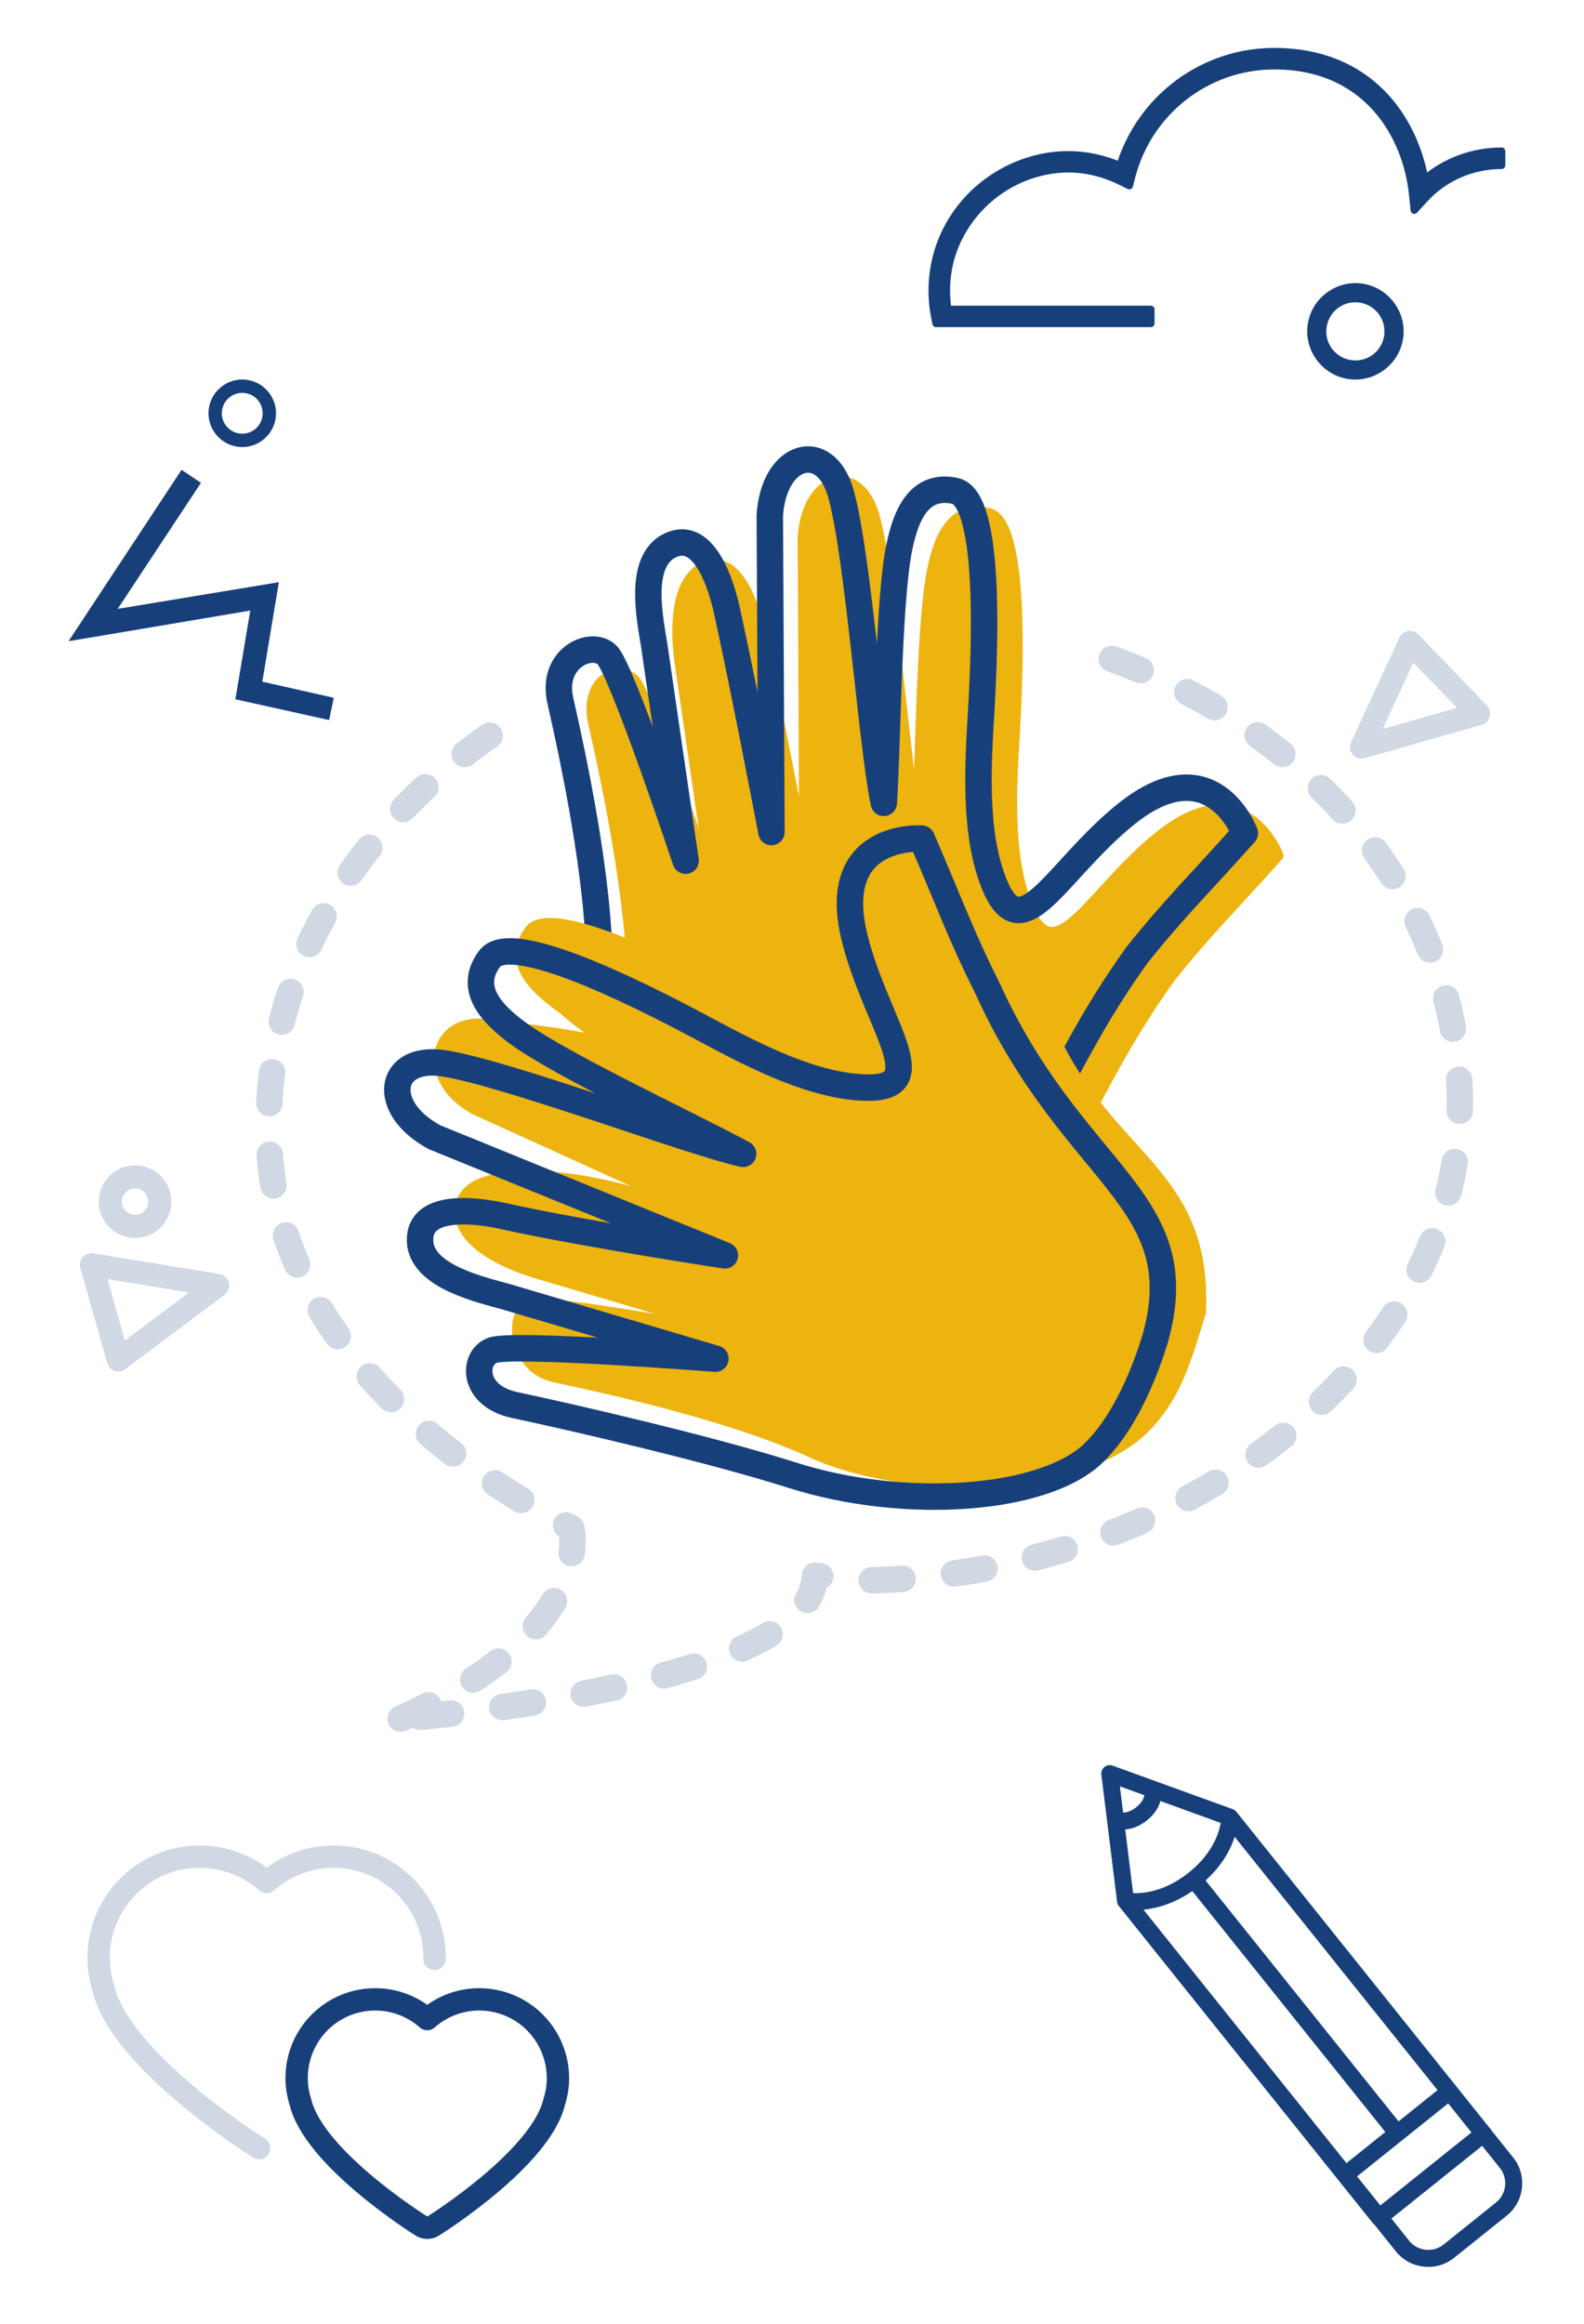 <?xml version="1.0" encoding="utf-8"?>
<!-- Generator: Adobe Illustrator 28.3.0, SVG Export Plug-In . SVG Version: 6.00 Build 0)  -->
<svg version="1.1" xmlns="http://www.w3.org/2000/svg" xmlns:xlink="http://www.w3.org/1999/xlink" x="0px" y="0px"
	 viewBox="0 0 212.6 311.81" style="enable-background:new 0 0 212.6 311.81;" xml:space="preserve">
<style type="text/css">
	.st0{display:none;}
	.st1{display:inline;}
	.st2{fill:#03CBDB;}
	.st3{opacity:0.3;fill:url(#);}
	.st4{opacity:0.2;}
	.st5{fill:none;stroke:#17407B;stroke-width:3.106;stroke-linecap:round;stroke-linejoin:round;stroke-miterlimit:10;}
	.st6{opacity:0.2;fill:none;stroke:#17407B;stroke-width:3.106;stroke-linecap:round;stroke-linejoin:round;stroke-miterlimit:10;}
	
		.st7{opacity:0.2;fill:none;stroke:#17407B;stroke-width:3.55;stroke-linecap:round;stroke-linejoin:round;stroke-miterlimit:10;stroke-dasharray:4.155,6.925;}
	.st8{fill:#EDB30F;stroke:#EDB30F;stroke-width:1.449;stroke-linecap:round;stroke-linejoin:round;stroke-miterlimit:10;}
	.st9{fill:none;stroke:#17407B;stroke-width:3.55;stroke-linecap:round;stroke-linejoin:round;stroke-miterlimit:10;}
	.st10{fill:#B71832;}
	.st11{fill:#17407B;}
	.st12{fill:#EFB600;}
	.st13{fill:#15626C;}
	.st14{fill:#F9B122;}
	.st15{fill:none;stroke:#F9B122;stroke-width:1.855;stroke-linecap:round;stroke-linejoin:round;stroke-miterlimit:10;}
	.st16{fill:none;stroke:#17407B;stroke-width:3;stroke-linecap:round;stroke-linejoin:round;stroke-miterlimit:10;}
	.st17{opacity:0.2;fill:none;stroke:#17407B;stroke-width:3;stroke-linecap:round;stroke-linejoin:round;stroke-miterlimit:10;}
	.st18{fill:#17407B;stroke:#17407B;stroke-linecap:round;stroke-linejoin:round;stroke-miterlimit:10;}
</style>
<g id="Capa_2" class="st0">
	<g class="st1">
		<g>
			<rect x="-124.27" y="-82.93" class="st2" width="653.26" height="797.6"/>
		</g>
	</g>
</g>
<g id="Capa_1">
	<g>
		<g class="st4">
			<path class="st5" d="M12.27,169.7l3.61,12.78l13.33-9.99L12.27,169.7z"/>
		</g>
		<g class="st4">
			<path class="st5" d="M198.46,95.76l-9.22-9.56l-6.5,14.05L198.46,95.76z"/>
		</g>
		<circle class="st6" cx="18.13" cy="161.24" r="3.32"/>
		<g>
			<path class="st7" d="M65.72,98.71c-19.1,13.25-30.82,33.51-29.56,55.54c1.29,22.42,19.44,39.9,40.52,50.79
				c0,0,3.65,14.02-23.8,25.97l-1.19-0.22c0,0,56.94-4.02,57.66-19.17l0.04-0.19c4.83,0.47,5.39,0.8,10.44,0.51
				c44.1-2.53,77.95-33.05,76.03-66.85c-1.54-27.09-22.31-49.28-50.77-58.07"/>
			<g>
				<g>
					<path class="st8" d="M95.63,118.82c0,0-8.68-26.08-10.6-27.66c-2.07-1.95-6.65,0.14-5.37,5.81c1.69,7.49,5.22,23.8,5.24,35.64
						c0.02,13.9,7.15,31.06,19.09,33.62c3.32,0.71,10.86,1.24,17.36,0.39c24.13-3.61,20.27-13.97,35.72-35.48
						c4.84-6.08,8.5-9.65,14.47-16.34c0,0-4.41-11.79-15.89-2.6c-9.65,7.73-14.26,19.18-18.03,8.67
						c-2.42-6.61-1.89-15.43-1.47-22.36c0.31-5.71,1.68-28.66-3.56-29.65c-5.13-1.07-6.79,3.94-7.6,8.48
						c-1.32,7.87-1.4,25.45-1.91,33.39c-1.56-7.18-3.46-33.63-5.8-41.64c-2.09-7.15-8.97-5.32-9.5,3.09l0.22,42.47
						c0,0-3.51-18.47-5.86-29.2c-0.84-4.1-3.31-11.94-8.19-9.02c-3.73,2.4-3.14,9.72-2.54,13.45L95.63,118.82z"/>
					<path class="st9" d="M92.02,115.49c0,0-8.68-26.08-10.6-27.66c-2.07-1.95-7.5,0.46-6.22,6.14c1.69,7.49,5.22,23.8,5.24,35.64
						c0.02,13.9,7.15,31.06,19.09,33.62c3.32,0.71,10.86,1.24,17.36,0.39c24.13-3.61,20.27-13.97,35.72-35.48
						c4.84-6.08,8.5-9.65,14.47-16.34c0,0-4.41-11.79-15.89-2.6c-9.65,7.73-14.26,19.18-18.03,8.67
						c-2.42-6.61-1.89-15.43-1.47-22.36c0.31-5.71,1.68-28.66-3.56-29.65c-5.13-1.07-6.79,3.94-7.6,8.48
						c-1.32,7.87-1.4,25.45-1.91,33.39c-1.56-7.18-3.46-33.63-5.8-41.64c-2.09-7.15-8.97-5.32-9.5,3.09l0.22,42.47
						c0,0-3.51-18.47-5.86-29.2c-0.84-4.1-3.31-11.94-8.19-9.02c-3.73,2.4-2.29,9.4-1.69,13.12L92.02,115.49z"/>
				</g>
				<g>
					<path class="st8" d="M100.98,179.41c0,0-27.72-5.36-29.96-4.28c-2.64,1.07-2.26,8.43,3.44,9.64c7.51,1.6,23.8,5.21,34.56,10.15
						c12.63,5.79,35.82,5.35,44.51-3.24c4.32-4.28,5.67-9.35,7.61-15.61c0.98-21.96-16.93-20.4-23.26-47.32
						c-3.5-6.94-3.54,2.37-7.11-5.85c0,0-14.22-15.05-10.67-0.79c2.98,12,11.45,20.98,0.33,20c-7.01-0.56-14.81-4.74-20.93-8.02
						c-5.06-2.67-25.33-13.52-28.42-9.17c-3.12,4.21,0.74,7.81,4.52,10.45c6.9,6.46,22.53,11.92,29.53,15.7
						c-16.96-12.36-31.36-12.34-39.62-13.57c-7.37-1.09-9.22,7.33-1.79,11.34l38.67,17.57c0,0-16.93-7.9-28.73-8.46
						c-4.18-0.2-12.48-0.42-11.86,5.23c0.62,4.39,7.52,6.92,11.16,7.93L100.98,179.41z"/>
					<path class="st9" d="M96.02,182.31c0,0-27.75-2.18-29.99-1.09c-2.64,1.07-2.66,6.1,3.04,7.31c7.51,1.6,26.05,5.85,37.34,9.44
						c14.83,4.71,33.64,3.51,40.38-3.01c3.45-3.34,6.27-8.92,8.21-15.18c5.45-19-10.92-21.68-22.51-47.27
						c-3.5-6.94-5.21-11.76-8.78-19.98c0,0-12.55-0.92-9,13.34c2.98,12,11.45,20.98,0.33,20c-7.01-0.56-14.81-4.74-20.93-8.02
						c-5.06-2.67-25.33-13.52-28.42-9.17c-3.12,4.21,0.74,7.81,4.52,10.45c6.6,4.49,22.53,11.92,29.53,15.7
						c-7.17-1.59-32-10.93-40.25-12.16c-7.37-1.09-8.59,5.92-1.16,9.93l38.96,15.85c0,0-18.53-2.82-29.26-5.17
						c-4.08-0.95-12.23-1.99-11.62,3.66c0.62,4.39,7.94,6.07,11.58,7.08L96.02,182.31z"/>
				</g>
			</g>
		</g>
	</g>
	<path class="st16" d="M69.42,269.59c-1.56-0.86-3.32-1.31-5.09-1.31c-2.6,0-5.07,0.95-6.99,2.65c-1.92-1.7-4.39-2.65-6.99-2.65
		c-1.77,0-3.53,0.45-5.09,1.31c-3.36,1.86-5.45,5.4-5.45,9.24c0,1.08,0.17,2.15,0.5,3.19c1.75,7.5,15.66,16.31,16.26,16.68
		c0.24,0.15,0.51,0.23,0.79,0.23c0.27,0,0.54-0.08,0.78-0.23c0.59-0.37,14.5-9.18,16.25-16.68c0.33-1.04,0.5-2.11,0.5-3.19
		C74.87,274.99,72.79,271.45,69.42,269.59L69.42,269.59z"/>
	<path class="st17" d="M58.32,262.85c0-0.05,0.01-0.1,0.01-0.16c0-4.93-2.68-9.48-7.01-11.88c-2-1.1-4.27-1.68-6.55-1.68
		c-3.34,0-6.52,1.22-8.98,3.4c-2.47-2.18-5.65-3.4-8.99-3.4c-2.28,0-4.54,0.58-6.55,1.69c-4.32,2.39-7.01,6.94-7.01,11.88
		c0,1.39,0.22,2.77,0.64,4.1c2.24,9.64,20.14,20.97,20.9,21.45"/>
	<g>
		<g>
			<path class="st11" d="M178.09,39.26c2.89-2.13,6.9-1.52,9.03,1.37c2.13,2.89,1.52,6.9-1.37,9.03c-2.89,2.13-6.9,1.52-9.03-1.37
				C174.59,45.4,175.2,41.39,178.09,39.26z M184.23,47.61c1.73-1.28,2.11-3.73,0.83-5.46c-1.28-1.73-3.73-2.11-5.46-0.83
				c-1.73,1.28-2.11,3.73-0.83,5.46C180.05,48.51,182.5,48.88,184.23,47.61z"/>
		</g>
	</g>
	<g>
		<g>
			<path class="st11" d="M29.83,51.81c2.02-1.49,4.84-1.06,6.33,0.96c1.49,2.02,1.06,4.84-0.96,6.33c-2.02,1.49-4.84,1.06-6.33-0.96
				C27.38,56.12,27.81,53.3,29.83,51.81z M34.14,57.66c1.21-0.89,1.48-2.61,0.58-3.83c-0.89-1.21-2.61-1.48-3.83-0.58
				s-1.48,2.61-0.58,3.83C31.21,58.3,32.92,58.56,34.14,57.66z"/>
		</g>
	</g>
	<g>
		<g>
			<path class="st18" d="M154.45,43.4h-28.81l-0.15-0.75c-0.45-2.19-0.49-4.44-0.12-6.66c1.09-6.55,5.75-11.99,12.17-14.22
				c4.24-1.47,8.64-1.31,12.79,0.46c2.81-9.06,11.16-15.3,20.7-15.3c12.7,0,18.69,8.84,20.19,17.12c2.83-2.41,6.5-3.76,10.32-3.76
				v1.89c-3.94,0-7.69,1.63-10.3,4.47l-1.42,1.55l-0.21-2.09c-0.82-7.98-6.17-17.29-18.57-17.29c-9.05,0-16.94,6.15-19.18,14.96
				l-0.29,1.13l-1.04-0.52c-4.04-2-8.2-2.28-12.36-0.84c-5.68,1.97-9.97,6.97-10.93,12.75c-0.29,1.74-0.3,3.5-0.03,5.22h27.25V43.4z
				"/>
		</g>
	</g>
	<g>
		<g>
			<path class="st11" d="M199.81,287.21l-14,11.22c-0.49,0.39-1.21,0.31-1.6-0.18l-34.04-42.49c-0.13-0.16-0.22-0.36-0.24-0.57
				l-2.11-17.06c-0.05-0.39,0.11-0.78,0.42-1.03c0.31-0.25,0.73-0.31,1.1-0.18l16.11,5.84c0.2,0.07,0.37,0.19,0.5,0.36l34.04,42.49
				C200.38,286.1,200.3,286.81,199.81,287.21z M185.27,295.94l12.23-9.79l-33.13-41.35l-14.06-5.1l1.84,14.9L185.27,295.94
				L185.27,295.94z"/>
		</g>
		<g>
			<path class="st11" d="M160.99,253.03c-5.24,4.2-9.99,3.17-10.19,3.13l0.5-2.22c0.15,0.03,3.93,0.79,8.26-2.68
				c4.33-3.47,4.35-7.25,4.35-7.41l2.28-0.04C166.2,244.01,166.24,248.83,160.99,253.03z"/>
		</g>
		<g>
			<path class="st11" d="M153.93,244.27c-2.18,1.74-4.05,1.13-4.26,1.06l0.78-2.14c0.01,0,0.89,0.24,2.06-0.7
				c1.16-0.93,1.11-1.81,1.1-1.82l2.25-0.33C155.9,240.56,156.12,242.52,153.93,244.27z"/>
		</g>
		<g>
			
				<rect x="178.9" y="285.21" transform="matrix(0.78 -0.625 0.625 0.78 -137.831 180.207)" class="st11" width="17.52" height="2.28"/>
		</g>
		<g>
			<path class="st11" d="M202.22,297.31l-7.05,5.65c-2.4,1.92-5.9,1.53-7.82-0.86l-3.1-3.87c-0.39-0.49-0.31-1.21,0.18-1.6
				l13.96-11.18c0.49-0.39,1.21-0.31,1.6,0.18l3.1,3.87C205.01,291.88,204.62,295.39,202.22,297.31z M186.74,297.68l2.39,2.99
				c1.13,1.41,3.21,1.64,4.62,0.51l7.05-5.65c1.41-1.13,1.64-3.21,0.51-4.62l-2.39-2.99L186.74,297.68z"/>
		</g>
		<g>
			
				<rect x="172.97" y="247.29" transform="matrix(0.78 -0.625 0.625 0.78 -130.213 168.012)" class="st11" width="2.28" height="44.23"/>
		</g>
	</g>
	<g>
		<g>
			<polygon class="st11" points="44.8,93.63 44.17,96.62 31.59,93.83 33.59,81.93 9.2,86.04 24.37,63.04 26.97,64.79 15.8,81.7 
				37.43,78.12 35.21,91.47 			"/>
		</g>
	</g>
</g>
</svg>
